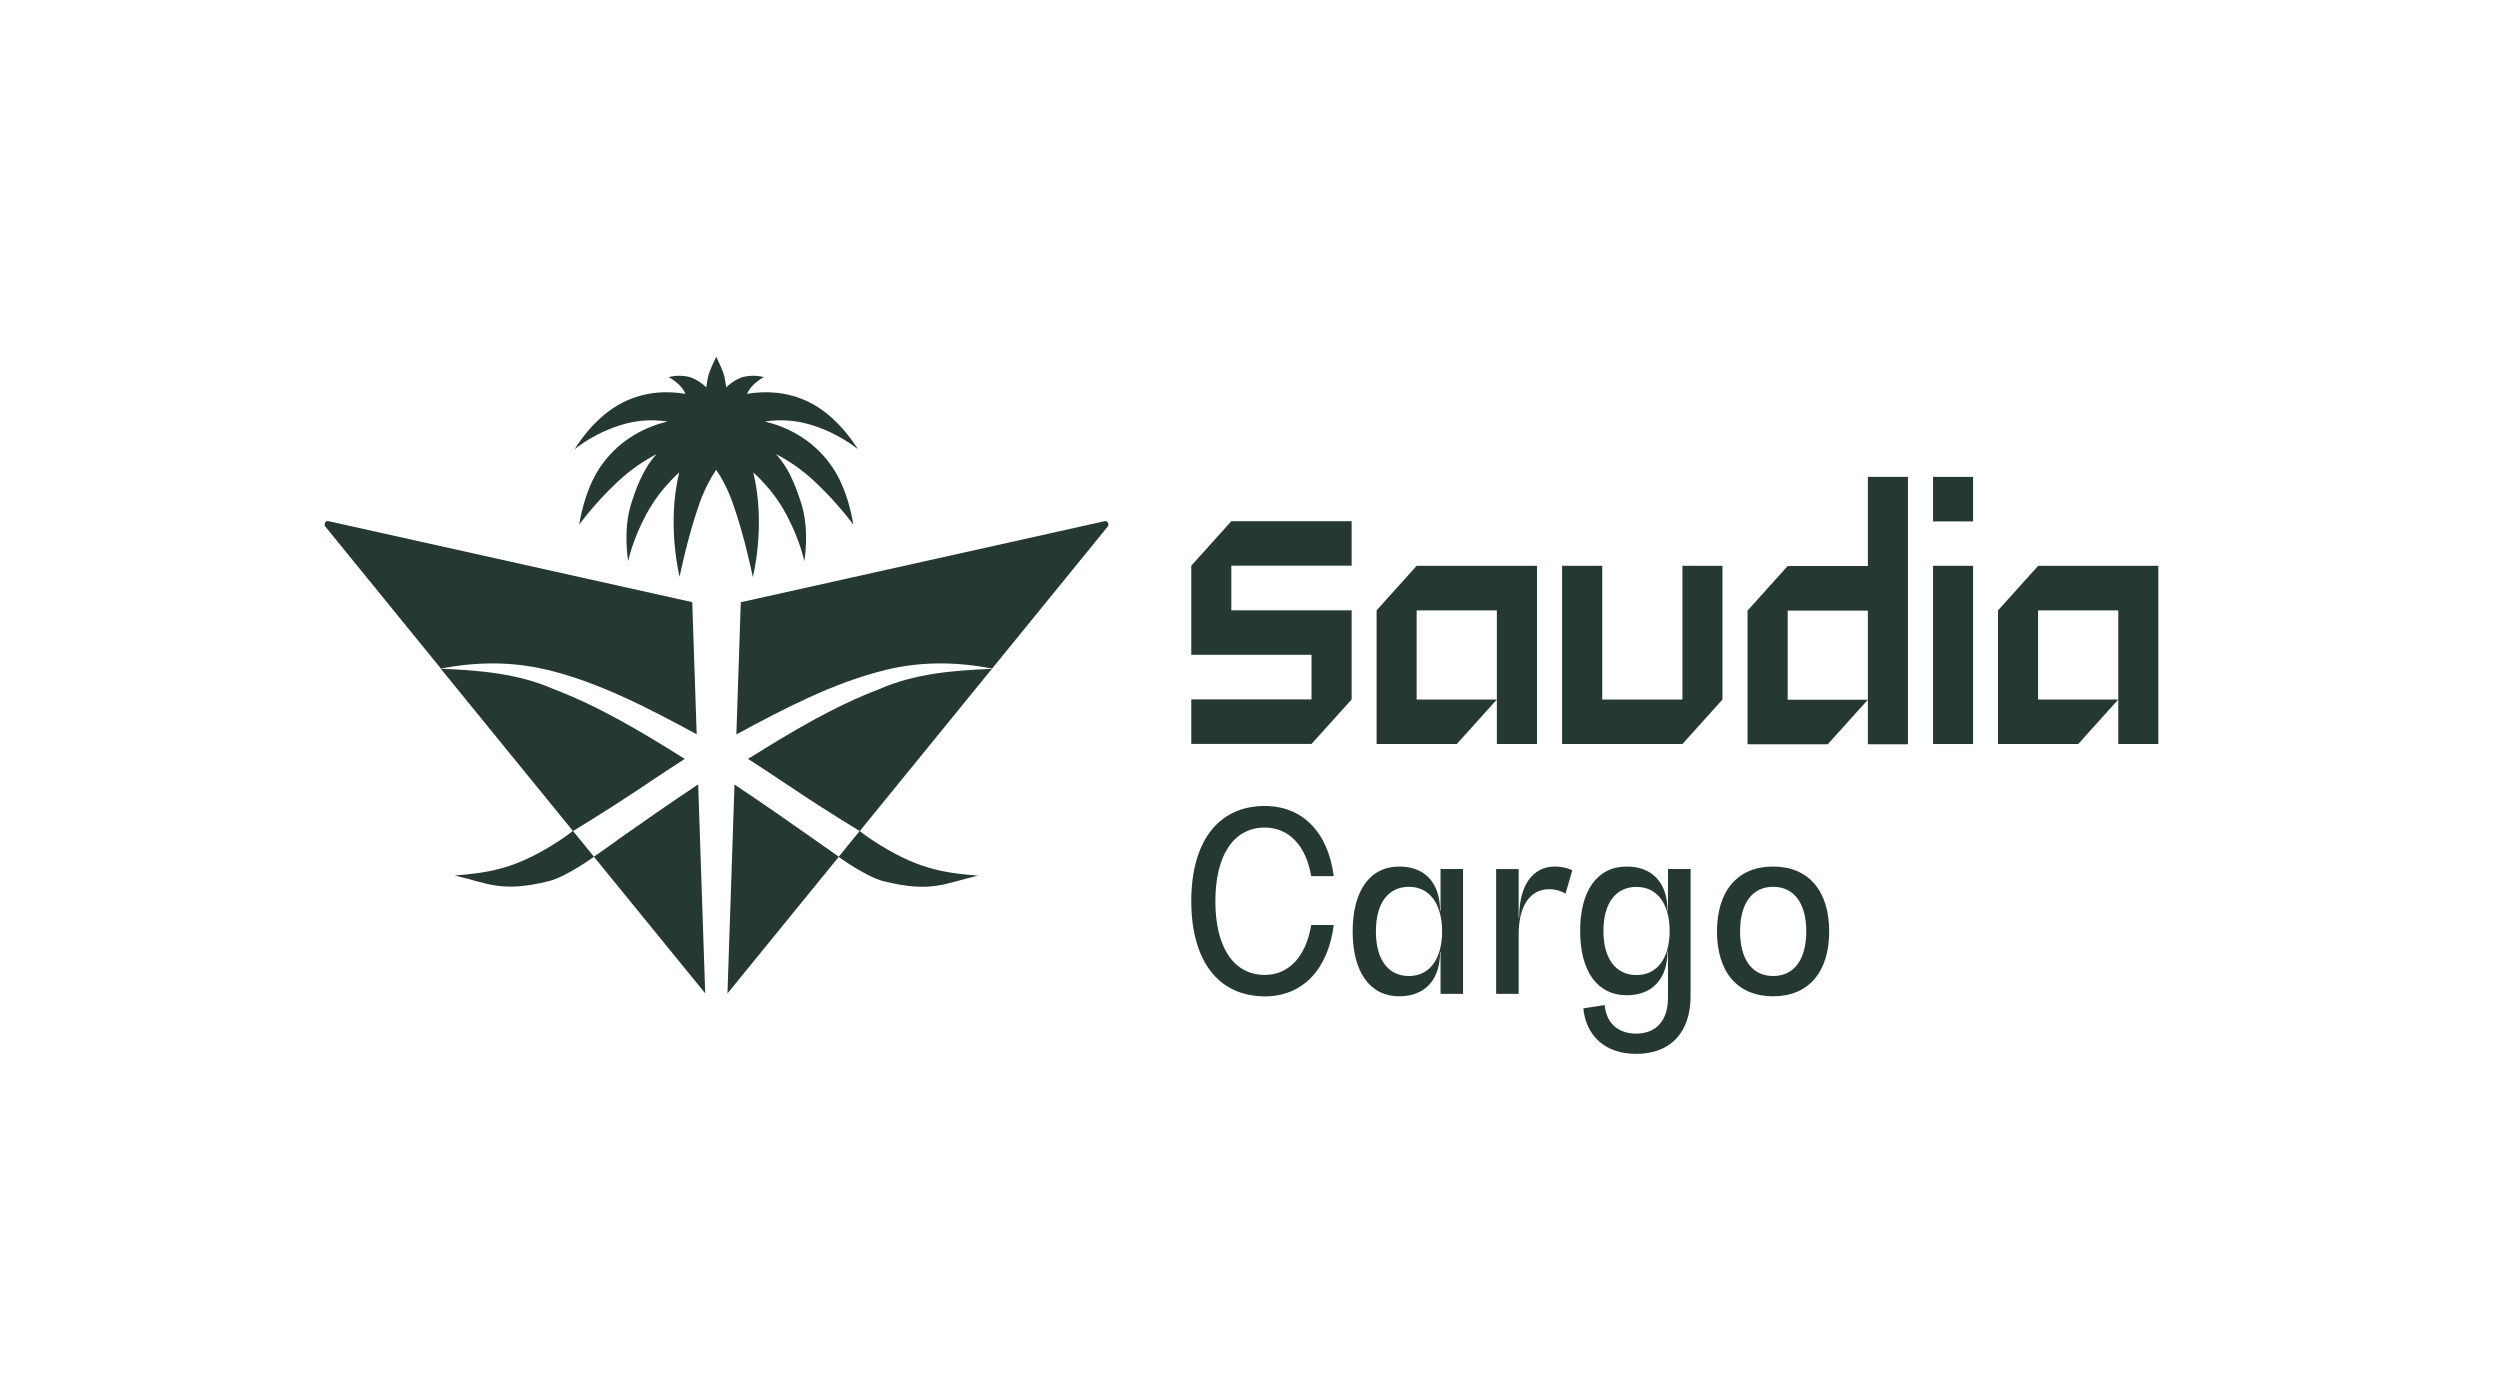 <svg width="108" height="60" viewBox="0 0 108 60" fill="none" xmlns="http://www.w3.org/2000/svg">
<g clip-path="url(#clip0_1435_21257)">
<path d="M53.193 22.515H58.391V24.438H53.193V26.365H58.391V30.215L56.658 32.138H51.463V30.215H56.658V28.288H51.463V24.438L53.193 22.515Z" fill="#253932"/>
<path d="M59.469 26.369V32.142H62.933L64.664 30.219H61.199V26.369H64.664V30.219V32.142H66.397V24.442H61.199L59.469 26.369Z" fill="#253932"/>
<path d="M88.045 24.446L86.314 26.369V32.142H89.779L91.509 30.219H88.045V26.369H91.509V32.142H93.24V24.442H88.045V24.446Z" fill="#253932"/>
<path d="M80.692 24.451H77.228L75.494 26.378V32.151H78.959L80.692 30.228H77.228V26.378H80.692V30.228V32.151H82.423V20.602H80.692V24.451Z" fill="#253932"/>
<path d="M72.681 30.219H69.216V24.442H67.482V32.142H72.681L74.411 30.219V24.442H72.681V30.219Z" fill="#253932"/>
<path d="M85.238 20.602H83.508V22.525H85.238V20.602Z" fill="#253932"/>
<path d="M85.238 24.442H83.508V32.142H85.238V24.442Z" fill="#253932"/>
<path d="M26.662 36.304L25.659 37.01L24.758 35.902C25.366 35.527 25.973 35.151 26.574 34.764C27.581 34.12 28.57 33.429 29.581 32.785C29.55 32.766 29.523 32.747 29.492 32.728C27.697 31.605 25.864 30.509 23.901 29.762C22.365 29.09 20.679 28.954 19.041 28.889L24.748 35.895C24.72 35.918 24.533 36.073 24.215 36.282C22.328 37.526 21.181 37.697 19.645 37.822C21.058 38.148 21.655 38.58 23.724 38.061C24.451 37.879 25.618 37.044 25.659 37.014L30.465 42.912L30.161 33.885C28.983 34.67 27.819 35.478 26.659 36.297L26.662 36.304Z" fill="#253932"/>
<path d="M23.632 28.933C25.902 29.483 28.018 30.598 30.097 31.721L29.905 26.013L14.181 22.512C14.055 22.485 13.973 22.648 14.059 22.754L19.048 28.884C20.574 28.584 22.117 28.569 23.632 28.937V28.933Z" fill="#253932"/>
<path d="M47.722 22.515L32.002 26.016L31.811 31.725C33.889 30.606 36.005 29.491 38.275 28.937C39.79 28.569 41.33 28.584 42.859 28.884L47.849 22.754C47.934 22.648 47.849 22.485 47.726 22.512L47.722 22.515Z" fill="#253932"/>
<path d="M32.526 24.915C32.526 24.915 33.096 22.681 32.543 20.409C33.004 20.83 33.553 21.437 33.98 22.245C34.577 23.375 34.745 24.24 34.745 24.24C34.745 24.24 34.994 22.912 34.605 21.718C34.478 21.327 34.161 20.291 33.519 19.616C34.021 19.874 34.618 20.257 35.222 20.83C36.25 21.797 36.861 22.666 36.861 22.666C36.861 22.666 36.669 21.179 35.915 20.117C35.052 18.895 33.881 18.414 33.045 18.209C33.567 18.133 34.178 18.126 34.833 18.296C36.168 18.641 37.059 19.408 37.059 19.408C37.059 19.408 36.26 18.012 34.949 17.371C33.977 16.893 33.021 16.889 32.273 17.014C32.335 16.881 32.41 16.76 32.509 16.662C32.738 16.426 32.997 16.29 32.997 16.29C32.997 16.29 32.444 16.134 31.963 16.335C31.714 16.438 31.519 16.593 31.372 16.737C31.355 16.589 31.328 16.434 31.294 16.267C31.236 16.009 30.966 15.463 30.942 15.414C30.919 15.459 30.645 16.009 30.591 16.267C30.553 16.434 30.529 16.589 30.512 16.737C30.366 16.593 30.171 16.442 29.922 16.335C29.441 16.134 28.888 16.29 28.888 16.29C28.888 16.29 29.147 16.426 29.376 16.662C29.475 16.76 29.55 16.881 29.611 17.014C28.864 16.889 27.908 16.893 26.936 17.371C25.625 18.012 24.826 19.408 24.826 19.408C24.826 19.408 25.717 18.641 27.052 18.296C27.71 18.126 28.321 18.133 28.84 18.209C28.004 18.41 26.833 18.895 25.97 20.117C25.219 21.179 25.024 22.666 25.024 22.666C25.024 22.666 25.635 21.797 26.662 20.83C27.267 20.261 27.864 19.878 28.366 19.616C27.727 20.291 27.41 21.327 27.28 21.718C26.891 22.912 27.14 24.24 27.14 24.24C27.14 24.24 27.304 23.371 27.905 22.245C28.331 21.441 28.881 20.83 29.342 20.409C28.789 22.681 29.359 24.915 29.359 24.915C29.359 24.915 29.703 23.193 30.222 21.736C30.444 21.114 30.697 20.648 30.939 20.295C31.181 20.648 31.434 21.114 31.656 21.736C32.175 23.197 32.519 24.915 32.519 24.915H32.526Z" fill="#253932"/>
<path d="M32.402 32.726C32.371 32.745 32.344 32.764 32.313 32.783C33.324 33.428 34.313 34.115 35.32 34.763C35.921 35.15 36.528 35.529 37.136 35.901L36.235 37.009L35.231 36.303C34.071 35.484 32.907 34.676 31.73 33.891L31.426 42.918L36.231 37.02C36.272 37.05 37.436 37.885 38.167 38.067C40.235 38.587 40.832 38.154 42.245 37.828C40.709 37.703 39.566 37.528 37.675 36.288C37.358 36.079 37.17 35.924 37.143 35.901L42.849 28.895C41.211 28.96 39.525 29.093 37.989 29.768C36.027 30.515 34.194 31.611 32.398 32.734L32.402 32.726Z" fill="#253932"/>
<path d="M54.637 43.041C52.64 43.041 51.463 41.516 51.463 38.929C51.463 36.343 52.64 34.818 54.637 34.818C56.272 34.818 57.374 35.956 57.617 37.849H56.644C56.419 36.529 55.681 35.751 54.637 35.751C53.303 35.751 52.504 36.931 52.504 38.933C52.504 40.936 53.303 42.116 54.637 42.116C55.688 42.116 56.419 41.315 56.644 39.961H57.617C57.374 41.888 56.265 43.045 54.637 43.045V43.041Z" fill="#253932"/>
<path d="M63.204 42.934H62.231V41.136H62.21C62.21 42.327 61.559 43.04 60.449 43.04C59.183 43.04 58.435 42.001 58.435 40.237C58.435 38.473 59.186 37.434 60.449 37.434C61.559 37.434 62.21 38.147 62.21 39.338H62.231V37.54H63.204V42.934ZM62.299 40.237C62.299 39.069 61.773 38.31 60.869 38.31C59.965 38.31 59.439 39.023 59.439 40.237C59.439 41.451 59.965 42.164 60.869 42.164C61.773 42.164 62.299 41.405 62.299 40.237Z" fill="#253932"/>
<path d="M67.923 37.601L67.63 38.606C67.445 38.489 67.183 38.413 66.93 38.413C66.094 38.413 65.606 39.137 65.606 40.37V42.934H64.633V37.544H65.606V39.653H65.626C65.626 38.257 66.199 37.434 67.175 37.434C67.449 37.434 67.732 37.499 67.926 37.597L67.923 37.601Z" fill="#253932"/>
<path d="M73.033 37.544V43.04C73.033 44.599 72.166 45.528 70.685 45.528C69.381 45.528 68.525 44.792 68.398 43.56L69.323 43.419C69.391 44.197 69.897 44.652 70.685 44.652C71.552 44.652 72.057 44.079 72.057 43.105V41.09H72.037C72.037 42.282 71.385 42.995 70.275 42.995C69.009 42.995 68.262 41.967 68.262 40.214C68.262 38.462 69.013 37.434 70.275 37.434C71.385 37.434 72.037 38.147 72.037 39.338H72.057V37.54H73.03L73.033 37.544ZM72.129 40.218C72.129 39.061 71.603 38.314 70.699 38.314C69.794 38.314 69.268 39.027 69.268 40.218C69.268 41.409 69.794 42.122 70.699 42.122C71.603 42.122 72.129 41.375 72.129 40.218Z" fill="#253932"/>
<path d="M74.174 40.237C74.174 38.473 75.078 37.434 76.597 37.434C78.116 37.434 79.021 38.473 79.021 40.237C79.021 42.001 78.126 43.04 76.597 43.04C75.068 43.04 74.174 42.001 74.174 40.237ZM78.031 40.237C78.031 39.027 77.505 38.31 76.6 38.31C75.696 38.31 75.171 39.023 75.171 40.237C75.171 41.451 75.696 42.164 76.6 42.164C77.505 42.164 78.031 41.451 78.031 40.237Z" fill="#253932"/>
</g>
<defs>
<clipPath id="clip0_1435_21257">
<rect width="79.885" height="30.138" fill="white" transform="translate(14.023 15.413)"/>
</clipPath>
</defs>
</svg>
